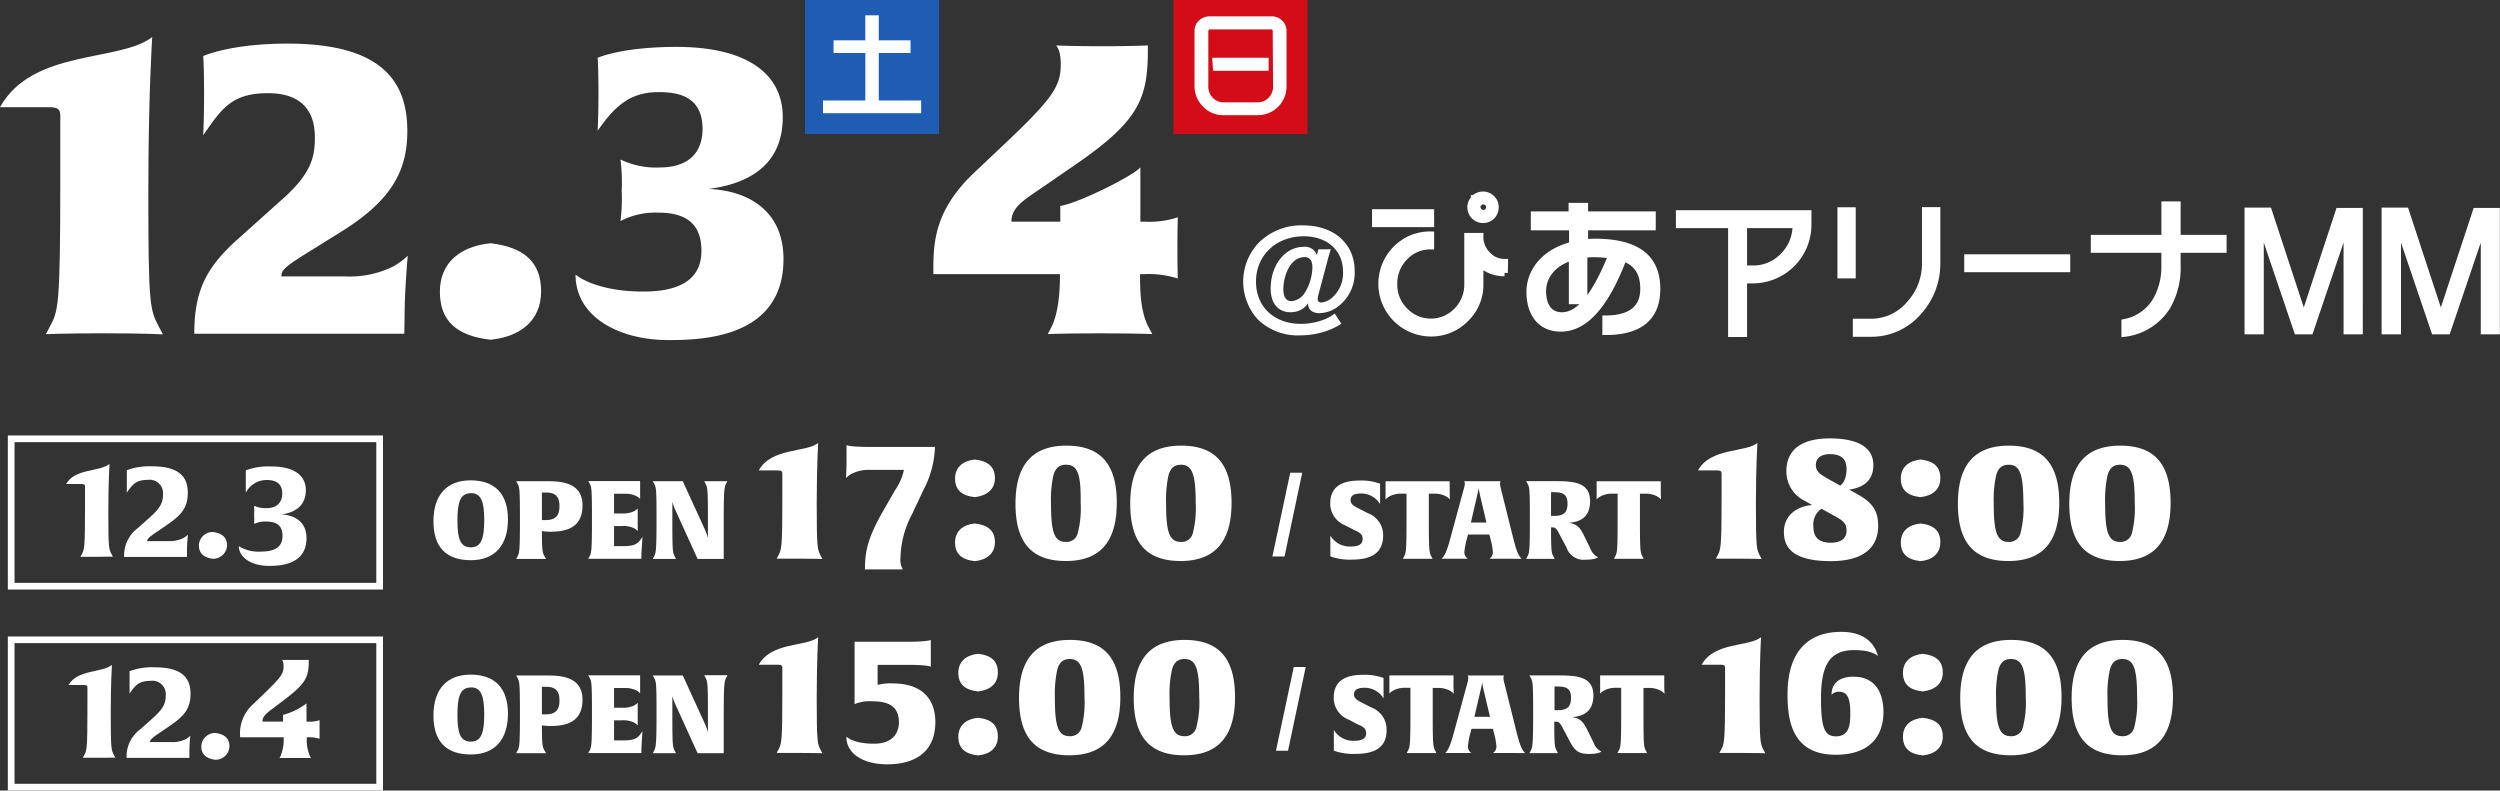 <svg xmlns="http://www.w3.org/2000/svg" viewBox="0 0 373.17 118"><rect x="0" y="0" width="373.17" height="118" fill="#333333" stroke="none"/><defs><style>.cls-1,.cls-4,.cls-5{fill:#fff;}.cls-2{fill:#1f5db5;}.cls-3{fill:#d40c18;}.cls-4,.cls-5{stroke:#fff;}.cls-4{stroke-width:0.73px;}</style></defs><g id="レイヤー_2" data-name="レイヤー 2"><g id="contents"><path class="cls-1" d="M15.62,49.75c-6.15,0-8.77.13-8.77.13l.57-1.09C8.7,46.42,9,45.91,9,26.71V17.37C9,16.47,8.83,16,7.36,16H0C4.86,7.26,17.85,9.31,22.72,5.53c0,0-.58,8.58-.58,23.29,0,17.09.26,17.41,1.6,20l.58,1.09S21.69,49.75,15.62,49.75Z"/><path class="cls-1" d="M60.86,38.17c0,.13-.38,4.22-.45,7.74l-.06,3.91H29c0-6.53,1.86-10,6.59-14.21L41.85,30C46.46,26,47,23.45,47,20.57c0-2.11-.44-6.66-7-6.66-5.44,0-6.91,2.31-9.67,6.28,0,0,.13-2.37.13-6,0-4.48-.13-5.82-.13-5.82s4-1.86,12.61-1.86c14.27,0,17.86,5.82,17.86,13.06,0,6.14-2.56,10.49-10,15.1l-4,2.49c-4.16,2.56-4.8,3.08-4.8,4.1h9.54a14.64,14.64,0,0,0,7-1.41A9.61,9.61,0,0,0,60.86,38.17Z"/><path class="cls-1" d="M73.22,50.71c-5.06-.57-7.56-2.81-7.56-7.17s3.08-6.78,7.56-7.23c5,.58,7.55,2.82,7.55,7.17S77.7,50.26,73.22,50.71Z"/><path class="cls-1" d="M99.75,50.76c-7.3,0-13.84-3.41-13.84-9.77,0,0,2.83,2.53,10.13,2.53,4.83,0,8.66-1.42,8.66-6.07,0-3.35-1.53-5.71-6.42-5.71A11.23,11.23,0,0,0,92.62,33a27.32,27.32,0,0,0,.18-4.54,27.36,27.36,0,0,0-.18-4.65A12.22,12.22,0,0,0,98.4,25c5.65,0,6.47-3.59,6.47-5.77,0-5.07-4-5.48-6.59-5.48-4.24,0-6.54,2.12-9.07,5.77,0,0,.12-2.18.12-5.53,0-4.12-.12-5.36-.12-5.36S92.74,7,101,7c10.3,0,15.84,3.89,15.84,10.48,0,7.83-6.07,10.07-11.07,10.72,5.59.23,11.18,3,11.18,10.48C116.94,50.47,104.81,50.76,99.75,50.76Z"/><path class="cls-1" d="M170.76,40.92h-.59c0,2.48.06,5.66,1.3,7.95l.53,1s-2.18-.11-7.78-.11-7.83.11-7.83.11l.53-1c1.06-2.06,1.3-5.24,1.3-7.95h-18.9c0-4.18-.12-9.18,5.94-15l4.36-4.12c7.48-7.07,8.72-8.84,8.72-12.25,0-2.18-.71-2.77-.71-2.77s2.18.12,7,.12c4.47,0,6.71-.12,6.71-.12V7.3c0,7.3-1.18,10.66-10.78,17.25l-4.88,3.36c-2.95,2-4.71,3.06-4.71,5.18h7.3V30.74c2.77-.42,11.07-4.6,11.95-5.77v8.12h.59a13.82,13.82,0,0,0,5-.65s-.06,1.54-.06,4.66c0,2.88.06,4.47.06,4.47A14.57,14.57,0,0,0,170.76,40.92Z"/><rect class="cls-2" x="120.17" width="20" height="20"/><rect class="cls-3" x="175.17" width="20" height="20"/><path class="cls-4" d="M137.13,16.53H123.21V15.36h6.32V7.55h-4.74V6.39h4.74V2.65h1.28V6.39h4.74V7.55h-4.74v7.81h6.32Z"/><path class="cls-4" d="M191.67,12.76a3.89,3.89,0,0,1-1.3,3.07,4,4,0,0,1-2.7,1h-5a3.79,3.79,0,0,1-2.86-1.2,3.93,3.93,0,0,1-1.14-2.91V4.63a1.65,1.65,0,0,1,.58-1.32,1.9,1.9,0,0,1,1.36-.51h9.12a1.92,1.92,0,0,1,1.38.51,1.7,1.7,0,0,1,.56,1.32Zm-1.33-8.13a.61.61,0,0,0-.16-.43.63.63,0,0,0-.45-.18h-9.12a.55.55,0,0,0-.43.18.59.59,0,0,0-.18.43v8.13a2.72,2.72,0,0,0,1,2.3,2.57,2.57,0,0,0,1.69.58h5a2.62,2.62,0,0,0,1.7-.58,2.75,2.75,0,0,0,1-2.3Zm-9,4.35H189V10.2h-7.59Z"/><path class="cls-1" d="M70.28,83.62c-3.74,0-5.58-2-5.58-5.83s1.94-6.09,5.55-6.09,5.57,2,5.57,5.83S73.89,83.62,70.28,83.62Zm0-10c-1.59,0-2,1.38-2,4.08s.41,4,2,4,2-1.38,2-4.08S71.84,73.6,70.28,73.6Z"/><path class="cls-1" d="M82.12,79.37a8.16,8.16,0,0,1-1.23-.1c0,2.92.08,3.25.45,3.87l.18.29s-.65,0-2.26,0-2.21,0-2.21,0l.15-.28c.33-.6.41-.73.41-5.6s-.07-4.8-.41-5.45l-.15-.27s.64,0,1.71,0c.73,0,2.29,0,2.84,0,2,0,5.35.1,5.35,3.61S84.27,79.37,82.12,79.37Zm-.63-5.85h-.6v4.1a3.59,3.59,0,0,0,.68,0c1.87,0,1.94-1.33,1.94-2.16C83.51,73.69,82.35,73.52,81.49,73.52Z"/><path class="cls-1" d="M95.74,82.75l0,.66H89.06c-.88,0-1.25,0-1.25,0l.15-.28c.32-.6.4-.73.4-5.6s-.06-4.8-.4-5.45l-.15-.27h7.74s0,.39,0,1.29,0,1.36,0,1.39a2,2,0,0,0-.57-.44,3.81,3.81,0,0,0-1.78-.35H91.66v2.94h1.16a3.74,3.74,0,0,0,1.78-.31,2.27,2.27,0,0,0,.59-.42s0,.45,0,1.69,0,1.64,0,1.67a2.44,2.44,0,0,0-.59-.44,3.74,3.74,0,0,0-1.78-.31H91.66v3H93c2,0,2.28-.47,2.88-1.35C95.92,80.18,95.84,80.86,95.74,82.75Z"/><path class="cls-1" d="M108.43,72.1c-.29.57-.4.73-.4,5.61v5.72s-.47,0-1.64,0-2.26,0-2.26,0l-3.3-7.25a8.22,8.22,0,0,1-.47-1.28v2.81c0,4.73.06,4.79.4,5.44l.15.28s-.52,0-1.71,0-1.75,0-1.75,0l.14-.28c.3-.57.41-.73.41-5.6s-.06-4.8-.41-5.45l-.14-.27s.7,0,2.34,0c1.4,0,2.13,0,2.13,0L105.2,79a8.18,8.18,0,0,1,.47,1.32V77.55c0-4.73-.06-4.8-.41-5.45l-.14-.27s.52,0,1.7,0,1.76,0,1.76,0Z"/><path class="cls-1" d="M119.36,83.39c-2.4,0-3.43,0-3.43,0l.23-.43c.5-.92.62-1.12.62-8.62V70.74c0-.35-.07-.52-.65-.52h-2.87c1.9-3.43,7-2.63,8.87-4.1,0,0-.22,3.35-.22,9.09,0,6.68.1,6.8.62,7.8l.23.43S121.73,83.39,119.36,83.39Z"/><path class="cls-1" d="M137.86,73.09l-1.75,3.72a14.42,14.42,0,0,0-1.7,6.53,2.77,2.77,0,0,0,.35,1.65s-.88,0-2.88,0-2.77,0-2.77,0c0-2.68.4-4.68,2.75-8.78l1.72-3a8.47,8.47,0,0,0,1.35-3.07l-5,0a5.75,5.75,0,0,0-2.75.55,3.39,3.39,0,0,0-.9.67s.08-1,.08-2.57,0-2.35,0-2.35.37.27,3.37.27h9.83A14.56,14.56,0,0,1,137.86,73.09Z"/><path class="cls-1" d="M145.51,74.21c-2-.22-2.95-1.1-2.95-2.79s1.2-2.65,2.95-2.83c2,.23,3,1.1,3,2.8S147.26,74,145.51,74.21Zm0,9.55c-2-.22-2.95-1.1-2.95-2.8s1.2-2.65,2.95-2.82c2,.22,3,1.1,3,2.8S147.26,83.59,145.51,83.76Z"/><path class="cls-1" d="M159.11,83.74c-5.2,0-7.53-2.83-7.53-8.55s2.43-8.67,7.6-8.67,7.52,2.82,7.52,8.54S164.28,83.74,159.11,83.74Zm0-14.37c-1,0-1.58.5-1.88,1.62a17.23,17.23,0,0,0-.35,4.17c0,4.18.45,5.73,2.2,5.73a1.71,1.71,0,0,0,1.8-1.33,14.76,14.76,0,0,0,.43-4.47C161.36,70.92,160.91,69.37,159.16,69.37Z"/><path class="cls-1" d="M176.23,83.74c-5.2,0-7.52-2.83-7.52-8.55s2.42-8.67,7.6-8.67,7.52,2.82,7.52,8.54S181.4,83.74,176.23,83.74Zm.05-14.37c-1,0-1.57.5-1.87,1.62a17.23,17.23,0,0,0-.35,4.17c0,4.18.45,5.73,2.2,5.73a1.72,1.72,0,0,0,1.8-1.33,15.18,15.18,0,0,0,.42-4.47C178.48,70.92,178,69.37,176.28,69.37Z"/><path class="cls-1" d="M191.74,83.06h-1.81l2.66-12.5h1.79Z"/><path class="cls-1" d="M201.81,83.53a8.47,8.47,0,0,1-3.23-.48s0-.39,0-1.38,0-1.72,0-1.72a3.36,3.36,0,0,0,3,1.63c1.14,0,1.82-.3,1.82-1.11s-.52-1-1.31-1.38l-1.29-.67a3.48,3.48,0,0,1-2.24-3.25c0-2.45,1.63-3.44,4.37-3.44a8.1,8.1,0,0,1,3.07.47s0,.41,0,1.43,0,1.62,0,1.62a3.27,3.27,0,0,0-2.79-1.59c-1.22,0-1.61.38-1.61,1s.5.89,1.38,1.33l1.15.59a3.51,3.51,0,0,1,2.33,3.39C206.43,82.79,204.35,83.53,201.81,83.53Z"/><path class="cls-1" d="M216.42,74.56a1.79,1.79,0,0,0-.57-.46,3.49,3.49,0,0,0-1.75-.41h-.82v4c0,4.73.07,4.79.41,5.44l.15.28s-.67,0-2.21,0-2.23,0-2.23,0l.15-.28c.32-.62.4-.73.4-5.6V73.69h-.81a3.49,3.49,0,0,0-1.75.41c-.43.26-.56.42-.57.46s0-.51,0-1.43,0-1.29,0-1.29h9.57s0,.39,0,1.29S216.42,74.52,216.42,74.56Z"/><path class="cls-1" d="M224.71,83.4c-1.3,0-2.39,0-2.39,0a1.16,1.16,0,0,0,.52-1,11,11,0,0,0-.39-2.08l-.13-.53h-3.2l-.13.53a11.39,11.39,0,0,0-.41,2.08,1.16,1.16,0,0,0,.52,1s-.83,0-2,0-1.9,0-1.9,0c.6-.59.9-1.58,1.51-3.85l1.84-6.78a2.35,2.35,0,0,0,.1-.6.42.42,0,0,0-.12-.34H224a.6.6,0,0,0-.09.34,2.35,2.35,0,0,0,.08.6l1.69,6.78c.57,2.29.84,3.26,1.44,3.85C227.11,83.43,226.16,83.4,224.71,83.4ZM220.94,74c-.16-.69-.21-1.07-.23-1.18,0,.08-.05.42-.23,1.18l-.92,4h2.32Z"/><path class="cls-1" d="M236.72,83.54a2.69,2.69,0,0,1-2.89-1.82l-.77-1.44c-.63-1.21-.78-1.56-1.31-1.56h-.23c0,3.84.09,3.84.4,4.42l.15.28s-.67,0-2.13,0-2.13,0-2.13,0l.15-.28c.31-.58.4-.73.4-5.6s-.06-4.8-.4-5.45l-.15-.27s.72,0,1.66,0l2.55,0c2.8,0,5.33.11,5.33,3s-2.21,3.13-3.18,3.22c1.13.16,1.64.61,2.27,1.9l.94,1.91a2.28,2.28,0,0,0,1.16,1.32S238.25,83.54,236.72,83.54Zm-4.63-10.06a2.48,2.48,0,0,0-.57,0V77a5.26,5.26,0,0,0,.6,0,2.59,2.59,0,0,0,.86-.12c.62-.19,1-.66,1-1.67C234,73.82,233.3,73.48,232.09,73.48Z"/><path class="cls-1" d="M247.93,74.56a1.79,1.79,0,0,0-.57-.46,3.49,3.49,0,0,0-1.75-.41h-.82v4c0,4.73.07,4.79.41,5.44l.15.28s-.67,0-2.21,0-2.23,0-2.23,0l.15-.28c.32-.62.4-.73.4-5.6V73.69h-.81a3.54,3.54,0,0,0-1.76.41c-.42.26-.55.42-.56.46s0-.51,0-1.43,0-1.29,0-1.29h9.57s0,.39,0,1.29S247.93,74.52,247.93,74.56Z"/><path class="cls-1" d="M259.55,83.39c-2.4,0-3.42,0-3.42,0l.22-.43c.5-.92.63-1.12.63-8.62V70.74c0-.35-.08-.52-.65-.52h-2.88c1.9-3.43,7-2.63,8.88-4.1,0,0-.23,3.35-.23,9.09,0,6.68.1,6.8.63,7.8l.22.43S261.93,83.39,259.55,83.39Z"/><path class="cls-1" d="M273.28,83.76c-6.25,0-7-2.5-7-4.37,0-2.65,2.22-3.88,4.22-4l-1.05-.6a4.88,4.88,0,0,1-2.8-4.47c0-3.38,2.53-4.88,6.48-4.88,4.47,0,6.5,1.5,6.5,4s-1.78,3.39-3.6,3.64l1.12.63c2.2,1.22,3.2,2.37,3.2,4.77C280.35,81.84,278,83.76,273.28,83.76Zm.55-6.75-1.93-1.07a2.79,2.79,0,0,0-1.22,2.6c0,.92.17,2.47,2.6,2.47,1.27,0,2.35-.47,2.35-1.8C275.63,78.09,275.13,77.74,273.83,77Zm-.68-9.22c-1.42,0-2.1.65-2.1,1.63s.63,1.37,1.85,2.07l1.78,1s.95-.55.95-2.47C275.63,68.72,275.05,67.79,273.15,67.79Z"/><path class="cls-1" d="M286.68,74.21c-2-.22-2.95-1.1-2.95-2.79s1.2-2.65,2.95-2.83c2,.23,2.95,1.1,2.95,2.8S288.43,74,286.68,74.21Zm0,9.55c-2-.22-2.95-1.1-2.95-2.8s1.2-2.65,2.95-2.82c2,.22,2.95,1.1,2.95,2.8S288.43,83.59,286.68,83.76Z"/><path class="cls-1" d="M299.78,83.74c-5.2,0-7.53-2.83-7.53-8.55s2.43-8.67,7.6-8.67,7.53,2.82,7.53,8.54S305,83.74,299.78,83.74Zm.05-14.37c-1,0-1.58.5-1.88,1.62a17.23,17.23,0,0,0-.35,4.17c0,4.18.45,5.73,2.2,5.73a1.71,1.71,0,0,0,1.8-1.33,14.76,14.76,0,0,0,.43-4.47C302,70.92,301.58,69.37,299.83,69.37Z"/><path class="cls-1" d="M316.4,83.74c-5.2,0-7.52-2.83-7.52-8.55s2.42-8.67,7.6-8.67S324,69.34,324,75.06,321.58,83.74,316.4,83.74Zm.05-14.37c-1,0-1.57.5-1.87,1.62a17.23,17.23,0,0,0-.35,4.17c0,4.18.45,5.73,2.2,5.73a1.72,1.72,0,0,0,1.8-1.33,15.18,15.18,0,0,0,.42-4.47C318.65,70.92,318.2,69.37,316.45,69.37Z"/><path class="cls-1" d="M70.28,112.62c-3.74,0-5.58-2-5.58-5.83s1.94-6.09,5.55-6.09,5.57,2,5.57,5.83S73.89,112.62,70.28,112.62Zm0-10c-1.59,0-2,1.38-2,4.08s.41,4,2,4,2-1.38,2-4.08S71.84,102.6,70.28,102.6Z"/><path class="cls-1" d="M82.12,108.37a8.16,8.16,0,0,1-1.23-.1c0,2.92.08,3.25.45,3.87l.18.29s-.65,0-2.26,0-2.21,0-2.21,0l.15-.28c.33-.6.41-.73.41-5.6s-.07-4.8-.41-5.45l-.15-.27s.64,0,1.71,0c.73,0,2.29,0,2.84,0,2,0,5.35.1,5.35,3.61S84.27,108.37,82.12,108.37Zm-.63-5.85h-.6v4.1a3.59,3.59,0,0,0,.68,0c1.87,0,1.94-1.33,1.94-2.16C83.51,102.69,82.35,102.52,81.49,102.52Z"/><path class="cls-1" d="M95.74,111.75l0,.66H89.06c-.88,0-1.25,0-1.25,0l.15-.28c.32-.6.4-.73.4-5.6s-.06-4.8-.4-5.45l-.15-.27h7.74s0,.39,0,1.29,0,1.36,0,1.39a2,2,0,0,0-.57-.44,3.81,3.81,0,0,0-1.78-.35H91.66v2.94h1.16a3.74,3.74,0,0,0,1.78-.31,2.27,2.27,0,0,0,.59-.42s0,.45,0,1.69,0,1.64,0,1.67a2.44,2.44,0,0,0-.59-.44,3.74,3.74,0,0,0-1.78-.31H91.66v3H93c2,0,2.28-.47,2.88-1.35C95.92,109.18,95.84,109.86,95.74,111.75Z"/><path class="cls-1" d="M108.43,101.1c-.29.57-.4.73-.4,5.61v5.72s-.47,0-1.64,0-2.26,0-2.26,0l-3.3-7.25a8.22,8.22,0,0,1-.47-1.28v2.81c0,4.73.06,4.79.4,5.44l.15.28s-.52,0-1.71,0-1.75,0-1.75,0l.14-.28c.3-.57.41-.73.41-5.6s-.06-4.8-.41-5.45l-.14-.27s.7,0,2.34,0c1.4,0,2.13,0,2.13,0L105.2,108a8.18,8.18,0,0,1,.47,1.32v-2.81c0-4.73-.06-4.8-.41-5.45l-.14-.27s.52,0,1.7,0,1.76,0,1.76,0Z"/><path class="cls-1" d="M119.36,112.39c-2.4,0-3.43,0-3.43,0l.23-.43c.5-.92.62-1.12.62-8.62V99.74c0-.35-.07-.52-.65-.52h-2.87c1.9-3.43,7-2.63,8.87-4.1,0,0-.22,3.35-.22,9.09,0,6.68.1,6.8.62,7.8l.23.43S121.73,112.39,119.36,112.39Z"/><path class="cls-1" d="M132.46,114.09c-3.55,0-6.13-1.53-6.13-4.15,0,0,.93,1.07,4.13,1.07s3.72-2.07,3.72-3.17c0-2-1.05-3.15-3.85-3.15a5.75,5.75,0,0,0-2.77.42V95.79h8c3,0,3.38-.27,3.38-.27s0,.57,0,1.92c0,1.5,0,2.08,0,2.08s-.4-.28-3.38-.28H131v3a7.41,7.41,0,0,1,2.2-.23c4.12,0,6.42,2,6.42,5.83C139.58,112.74,135.93,114.09,132.46,114.09Z"/><path class="cls-1" d="M146,103.21c-2-.22-2.95-1.1-2.95-2.79s1.2-2.65,2.95-2.83c2,.23,2.95,1.1,2.95,2.8S147.78,103,146,103.21Zm0,9.55c-2-.22-2.95-1.1-2.95-2.8s1.2-2.65,2.95-2.82c2,.22,2.95,1.1,2.95,2.8S147.78,112.59,146,112.76Z"/><path class="cls-1" d="M159.63,112.74c-5.2,0-7.52-2.83-7.52-8.55s2.42-8.67,7.6-8.67,7.52,2.82,7.52,8.54S164.8,112.74,159.63,112.74Zm.05-14.37c-1,0-1.57.5-1.87,1.62a17.23,17.23,0,0,0-.35,4.17c0,4.18.45,5.73,2.2,5.73a1.72,1.72,0,0,0,1.8-1.33,15.18,15.18,0,0,0,.42-4.47C161.88,99.92,161.43,98.37,159.68,98.37Z"/><path class="cls-1" d="M176.76,112.74c-5.2,0-7.53-2.83-7.53-8.55s2.43-8.67,7.6-8.67,7.52,2.82,7.52,8.54S181.93,112.74,176.76,112.74Zm.05-14.37c-1,0-1.58.5-1.88,1.62a17.23,17.23,0,0,0-.35,4.17c0,4.18.45,5.73,2.2,5.73a1.71,1.71,0,0,0,1.8-1.33,14.76,14.76,0,0,0,.43-4.47C179,99.92,178.56,98.37,176.81,98.37Z"/><path class="cls-1" d="M192.26,112.06h-1.8l2.66-12.5h1.78Z"/><path class="cls-1" d="M202.34,112.53a8.56,8.56,0,0,1-3.24-.48s0-.39,0-1.38,0-1.72,0-1.72a3.37,3.37,0,0,0,3,1.63c1.14,0,1.82-.3,1.82-1.11s-.52-1-1.32-1.38l-1.28-.67a3.48,3.48,0,0,1-2.24-3.25c0-2.45,1.62-3.44,4.37-3.44a8.1,8.1,0,0,1,3.07.47s0,.41,0,1.43,0,1.62,0,1.62a3.29,3.29,0,0,0-2.8-1.59c-1.22,0-1.61.38-1.61,1s.51.89,1.39,1.33l1.15.59a3.5,3.5,0,0,1,2.32,3.39C207,111.79,204.87,112.53,202.34,112.53Z"/><path class="cls-1" d="M217,103.56a2,2,0,0,0-.57-.46,3.51,3.51,0,0,0-1.76-.41h-.81v4c0,4.73.07,4.79.41,5.44l.14.28s-.66,0-2.21,0-2.22,0-2.22,0l.14-.28c.33-.62.41-.73.41-5.6v-3.86h-.81a3.51,3.51,0,0,0-1.76.41,1.78,1.78,0,0,0-.57.46s0-.51,0-1.43,0-1.29,0-1.29h9.57s0,.39,0,1.29S217,103.52,217,103.56Z"/><path class="cls-1" d="M225.23,112.4c-1.3,0-2.39,0-2.39,0a1.14,1.14,0,0,0,.53-1,11,11,0,0,0-.39-2.08l-.14-.53h-3.2l-.13.53a11.2,11.2,0,0,0-.4,2.08,1.16,1.16,0,0,0,.52,1s-.83,0-2,0-1.9,0-1.9,0c.6-.59.89-1.58,1.51-3.85l1.84-6.78a2.89,2.89,0,0,0,.09-.6.47.47,0,0,0-.11-.34h5.46a.56.56,0,0,0-.1.34,2.35,2.35,0,0,0,.08.6l1.69,6.78c.57,2.29.85,3.26,1.45,3.85C227.64,112.43,226.68,112.4,225.23,112.4ZM221.46,103a10.05,10.05,0,0,1-.22-1.18c0,.08-.05.42-.23,1.18l-.93,4h2.33Z"/><path class="cls-1" d="M237.24,112.54c-1.44,0-2.09-.31-2.89-1.82l-.76-1.44c-.64-1.21-.78-1.56-1.32-1.56H232c0,3.84.1,3.84.41,4.42l.14.28s-.66,0-2.12,0-2.13,0-2.13,0l.14-.28c.31-.58.41-.73.41-5.6s-.06-4.8-.41-5.45l-.14-.27s.71,0,1.66,0l2.55,0c2.79,0,5.33.11,5.33,3s-2.21,3.13-3.19,3.22c1.14.16,1.64.61,2.28,1.9l.94,1.91a2.23,2.23,0,0,0,1.15,1.32S238.77,112.54,237.24,112.54Zm-4.63-10.06a2.59,2.59,0,0,0-.57,0V106a5.49,5.49,0,0,0,.6,0,2.52,2.52,0,0,0,.86-.12c.62-.19,1-.66,1-1.67C234.53,102.82,233.83,102.48,232.61,102.48Z"/><path class="cls-1" d="M248.46,103.56a2,2,0,0,0-.57-.46,3.51,3.51,0,0,0-1.76-.41h-.81v4c0,4.73.06,4.79.4,5.44l.15.28s-.66,0-2.21,0-2.23,0-2.23,0l.15-.28c.33-.62.41-.73.41-5.6v-3.86h-.82a3.49,3.49,0,0,0-1.75.41,1.78,1.78,0,0,0-.57.46s0-.51,0-1.43,0-1.29,0-1.29h9.57s0,.39,0,1.29S248.46,103.52,248.46,103.56Z"/><path class="cls-1" d="M260.08,112.39c-2.4,0-3.43,0-3.43,0l.23-.43c.5-.92.62-1.12.62-8.62V99.74c0-.35-.07-.52-.65-.52H254c1.9-3.43,7-2.63,8.87-4.1,0,0-.22,3.35-.22,9.09,0,6.68.1,6.8.62,7.8l.23.43S262.45,112.39,260.08,112.39Z"/><path class="cls-1" d="M274,112.66c-6.43,0-7.18-5-7.18-9,0-9.07,6.1-9.34,8.08-9.34,4.87,0,5.4,3.6,5.4,3.6s-.8-.88-3.48-.88c-3.6,0-5,2.05-5,7.17,0,4.53.55,5.7,2.25,5.7,2,0,2.12-1.87,2.12-3.32s-.07-3.33-1.6-3.33a1.45,1.45,0,0,0-1.2.45c0-2.07,1.65-2.7,3.25-2.7,3.55,0,4.5,2.75,4.5,5.35C281.1,109.61,279.38,112.66,274,112.66Z"/><path class="cls-1" d="M287,103.21c-2-.22-2.95-1.1-2.95-2.79s1.2-2.65,2.95-2.83c2,.23,3,1.1,3,2.8S288.78,103,287,103.21Zm0,9.55c-2-.22-2.95-1.1-2.95-2.8s1.2-2.65,2.95-2.82c2,.22,3,1.1,3,2.8S288.78,112.59,287,112.76Z"/><path class="cls-1" d="M300.13,112.74c-5.2,0-7.53-2.83-7.53-8.55s2.43-8.67,7.6-8.67,7.52,2.82,7.52,8.54S305.3,112.74,300.13,112.74Zm.05-14.37c-1,0-1.58.5-1.88,1.62a17.23,17.23,0,0,0-.35,4.17c0,4.18.45,5.73,2.2,5.73a1.71,1.71,0,0,0,1.8-1.33,14.76,14.76,0,0,0,.43-4.47C302.38,99.92,301.93,98.37,300.18,98.37Z"/><path class="cls-1" d="M316.75,112.74c-5.2,0-7.52-2.83-7.52-8.55s2.42-8.67,7.6-8.67,7.52,2.82,7.52,8.54S321.92,112.74,316.75,112.74Zm.05-14.37c-1,0-1.57.5-1.87,1.62a17.23,17.23,0,0,0-.35,4.17c0,4.18.45,5.73,2.2,5.73a1.72,1.72,0,0,0,1.8-1.33,15.18,15.18,0,0,0,.42-4.47C319,99.92,318.55,98.37,316.8,98.37Z"/><path class="cls-1" d="M198.65,37.21c-.16.48-.32,1-.53,1.83l-1.35,5.05a2,2,0,0,0-.08.57c0,.32.2.5.56.5a3,3,0,0,0,1.44-.6,4.86,4.86,0,0,0,1.78-4c0-3.17-2.35-5.29-5.86-5.29-4.12,0-7.13,2.85-7.13,6.76,0,3.76,2.71,6.31,6.68,6.31a9.55,9.55,0,0,0,3.18-.53,6.64,6.64,0,0,0,1.89-1l1,1.51a10.22,10.22,0,0,1-2.46,1.16,12.08,12.08,0,0,1-3.7.58,8.56,8.56,0,0,1-6.3-2.36,8.41,8.41,0,0,1,.12-11.47,9,9,0,0,1,6.63-2.59c4.6,0,7.69,2.75,7.69,6.83A6.29,6.29,0,0,1,199.38,46a4.94,4.94,0,0,1-2.43.75c-1,0-1.69-.51-1.69-1.39v-.11a2.9,2.9,0,0,1-1.5,1.18,3.89,3.89,0,0,1-1.09.18c-1.88,0-3-1.31-3-3.54,0-3.49,2.14-6.22,4.89-6.22a1.84,1.84,0,0,1,2,1.23l.24-.86Zm-6.57,3.37a7.27,7.27,0,0,0-.52,2.56c0,1.2.42,1.82,1.25,1.82a2.7,2.7,0,0,0,2-1.33,7.58,7.58,0,0,0,1.09-3.72c0-1-.4-1.53-1.17-1.53C193.6,38.38,192.67,39.15,192.08,40.58Z"/><path class="cls-5" d="M213.57,31.73l0,1.67h-8.27V31.73Zm11,9a5.18,5.18,0,0,1-3.65-1.41v3.06a7,7,0,0,1-2.14,5.19,7.18,7.18,0,0,1-5.21,2.16,7.37,7.37,0,0,1-5.19-12.56,7.09,7.09,0,0,1,5.19-2.12v1.68a5.21,5.21,0,0,0-3.9,1.65,5.56,5.56,0,0,0-1.6,4,5.49,5.49,0,0,0,1.6,4,5.39,5.39,0,0,0,7.82,0,5.55,5.55,0,0,0,1.58-4V35.27h1.85A3.74,3.74,0,0,0,222,38a3.39,3.39,0,0,0,2.6,1.15Zm-4.51-11.11a1.88,1.88,0,0,1,1.32-.53,1.82,1.82,0,0,1,1.3.55,1.77,1.77,0,0,1,.53,1.28,1.91,1.91,0,0,1-.51,1.32A1.85,1.85,0,0,1,219.53,31,1.78,1.78,0,0,1,220.06,29.66Zm2,1.94a.85.85,0,0,0,.26-.64.87.87,0,0,0-.26-.64.88.88,0,0,0-.64-.26.91.91,0,0,0-.64.24.78.78,0,0,0-.28.66.77.77,0,0,0,.28.64.87.87,0,0,0,1.28,0Z"/><path class="cls-5" d="M239.68,49.51V47.59c3.66,0,5.66-1.49,5.66-4.47,0-2.31-.9-3.85-3-4.62-2.92,7.68-6.09,10.5-9.37,10.5s-4.62-2.57-4.62-5.41c0-3.15,2.26-6,6.36-7V33.88H229V32.06h5.64V30.78h1.91v1.28h10.1v1.82h-10.1v2.34a13.91,13.91,0,0,1,1.5-.09c6.62,0,9.28,2.59,9.28,7S244.55,49.51,239.68,49.51ZM238,37.89a10.91,10.91,0,0,0-1.56.11v6.91h-1.76V38.35c-2.78.84-4.4,2.77-4.4,5.15,0,1.54.57,3.61,2.86,3.61,2.64,0,5-3,7.43-9A17.65,17.65,0,0,0,238,37.89Z"/><path class="cls-5" d="M269.89,33.55a8.26,8.26,0,0,1-8.25,8.25h-1.36v8h-1.83V33.55h-7.79V31.88h19.23ZM266.2,38.2a6.44,6.44,0,0,0,1.87-4.65h-7.79v6.58h1.36A6.17,6.17,0,0,0,266.2,38.2Z"/><path class="cls-5" d="M276.5,31.44v9.62h-1.73V31.44Zm2.74,16.64a7.55,7.55,0,0,0,5.83-2.71,8.93,8.93,0,0,0,2.32-6.14V31.42h1.74v7.81a10.67,10.67,0,0,1-2.7,7.24,9.27,9.27,0,0,1-7.19,3.3h-2.17V48.08Z"/><path class="cls-5" d="M308.52,38.46v1.67H293.7V38.46Z"/><path class="cls-5" d="M325,37.23v2.44a11.52,11.52,0,0,1-1.52,6.1,8.73,8.73,0,0,1-6.32,4V48.12A6.93,6.93,0,0,0,322,44.53a10.05,10.05,0,0,0,1.12-4.86V37.23H312.59V35.56h10.54v-5H325v5h6.86v1.67Z"/><path class="cls-5" d="M350.32,49.4V33.18l-5.5,16.22h-1.91l-5.5-16.22V49.4h-1.87V31.49h3.08l5.26,16,5.25-15.95h3.06V49.4Z"/><path class="cls-5" d="M370.8,49.4V33.18L365.3,49.4h-1.91l-5.5-16.22V49.4H356V31.49h3.08l5.26,16,5.26-15.95h3.05V49.4Z"/><path class="cls-1" d="M56.17,66V87h-54V66h54m1-1h-56V88h56V65Z"/><path class="cls-1" d="M56.17,96v21h-54V96h54m1-1h-56v23h56V95Z"/><path class="cls-1" d="M14.43,83.11c-1.68,0-2.42,0-2.42,0l.18-.34c.4-.74.5-.9.5-6.9v-3.2c0-.28-.06-.42-.52-.42H9.87c1.3-2.34,5-1.8,6.48-3,0,0-.18,2.66-.18,7.26,0,5.34.08,5.44.5,6.24l.18.34S16.13,83.11,14.43,83.11Z"/><path class="cls-1" d="M28.05,79.81s-.12,1.12-.14,2.22l0,1.1H18.53a5.09,5.09,0,0,1,2.06-4.32l1.86-1.66c1.54-1.4,1.88-2.18,1.88-3.34a2,2,0,0,0-2.28-2.18c-1.76,0-2.28.7-3.12,1.9,0,0,0-.68,0-1.7,0-1.24,0-1.64,0-1.64a9.58,9.58,0,0,1,3.82-.58c4.14,0,5.28,1.72,5.28,3.92s-.88,3.32-3.16,4.86l-1.34.92c-1.18.78-1.56,1.12-1.56,1.46h3.16a4.59,4.59,0,0,0,2.2-.44A3,3,0,0,0,28.05,79.81Z"/><path class="cls-1" d="M31.79,83.41c-1.4-.18-2.1-.84-2.1-2a2.06,2.06,0,0,1,2.1-2c1.4.18,2.1.84,2.1,2A2.08,2.08,0,0,1,31.79,83.41Z"/><path class="cls-1" d="M40.13,84.47c-2.66,0-4.48-1.32-4.48-2.94a5.67,5.67,0,0,0,3.38.8c1.76,0,3.14-.54,3.14-2.32,0-1.3-.58-2.16-2.46-2.16a3.8,3.8,0,0,0-1.78.36,11.36,11.36,0,0,0,0-1.34,11.88,11.88,0,0,0,0-1.38,4,4,0,0,0,1.8.36c1.82,0,2.4-1.06,2.4-2.2,0-1.64-1.18-2-2.32-2a3.48,3.48,0,0,0-3.12,1.9s0-.68,0-1.72c0-1.24,0-1.62,0-1.62a9.46,9.46,0,0,1,3.82-.58c3.44,0,5.14,1.36,5.14,3.54,0,2.6-2,3.4-3.64,3.62,1.68.08,3.74.88,3.74,3.54C45.75,84.29,41.85,84.47,40.13,84.47Z"/><path class="cls-1" d="M14.79,113.11c-1.68,0-2.42,0-2.42,0l.18-.34c.4-.74.5-.9.5-6.9v-3.2c0-.28-.06-.42-.52-.42h-2.3c1.3-2.34,5-1.8,6.48-3,0,0-.18,2.66-.18,7.26,0,5.34.08,5.44.5,6.24l.18.34S16.49,113.11,14.79,113.11Z"/><path class="cls-1" d="M28.41,109.81s-.12,1.12-.14,2.22l0,1.1H18.89A5.09,5.09,0,0,1,21,108.81l1.86-1.66c1.54-1.4,1.88-2.18,1.88-3.34a2,2,0,0,0-2.28-2.18c-1.76,0-2.28.7-3.12,1.9,0,0,0-.68,0-1.7,0-1.24,0-1.64,0-1.64a9.58,9.58,0,0,1,3.82-.58c4.14,0,5.28,1.72,5.28,3.92s-.88,3.32-3.16,4.86l-1.34.92c-1.18.78-1.56,1.12-1.56,1.46h3.16a4.59,4.59,0,0,0,2.2-.44A3,3,0,0,0,28.41,109.81Z"/><path class="cls-1" d="M32.15,113.41c-1.4-.18-2.1-.84-2.1-2a2.06,2.06,0,0,1,2.1-2c1.4.18,2.1.84,2.1,2A2.08,2.08,0,0,1,32.15,113.41Z"/><path class="cls-1" d="M46,110.05h-.2a6.13,6.13,0,0,0,.44,2.76l.18.34s-.64,0-2.34,0-2.36,0-2.36,0l.18-.34a6.51,6.51,0,0,0,.44-2.76H35.85a5.87,5.87,0,0,1,2-5l1.48-1.42c2.5-2.44,3-3,3-4.18,0-.74-.24-.94-.24-.94s.68,0,2,0,2,0,2,0v.16c0,2.48-.54,3.44-3.7,5.82l-1.6,1.22c-1,.72-1.62,1.24-1.62,2h3.08v-1A10.15,10.15,0,0,0,45.75,105v2.72H46a4.69,4.69,0,0,0,1.7-.22s0,.48,0,1.42,0,1.36,0,1.36A5,5,0,0,0,46,110.05Z"/></g></g></svg>